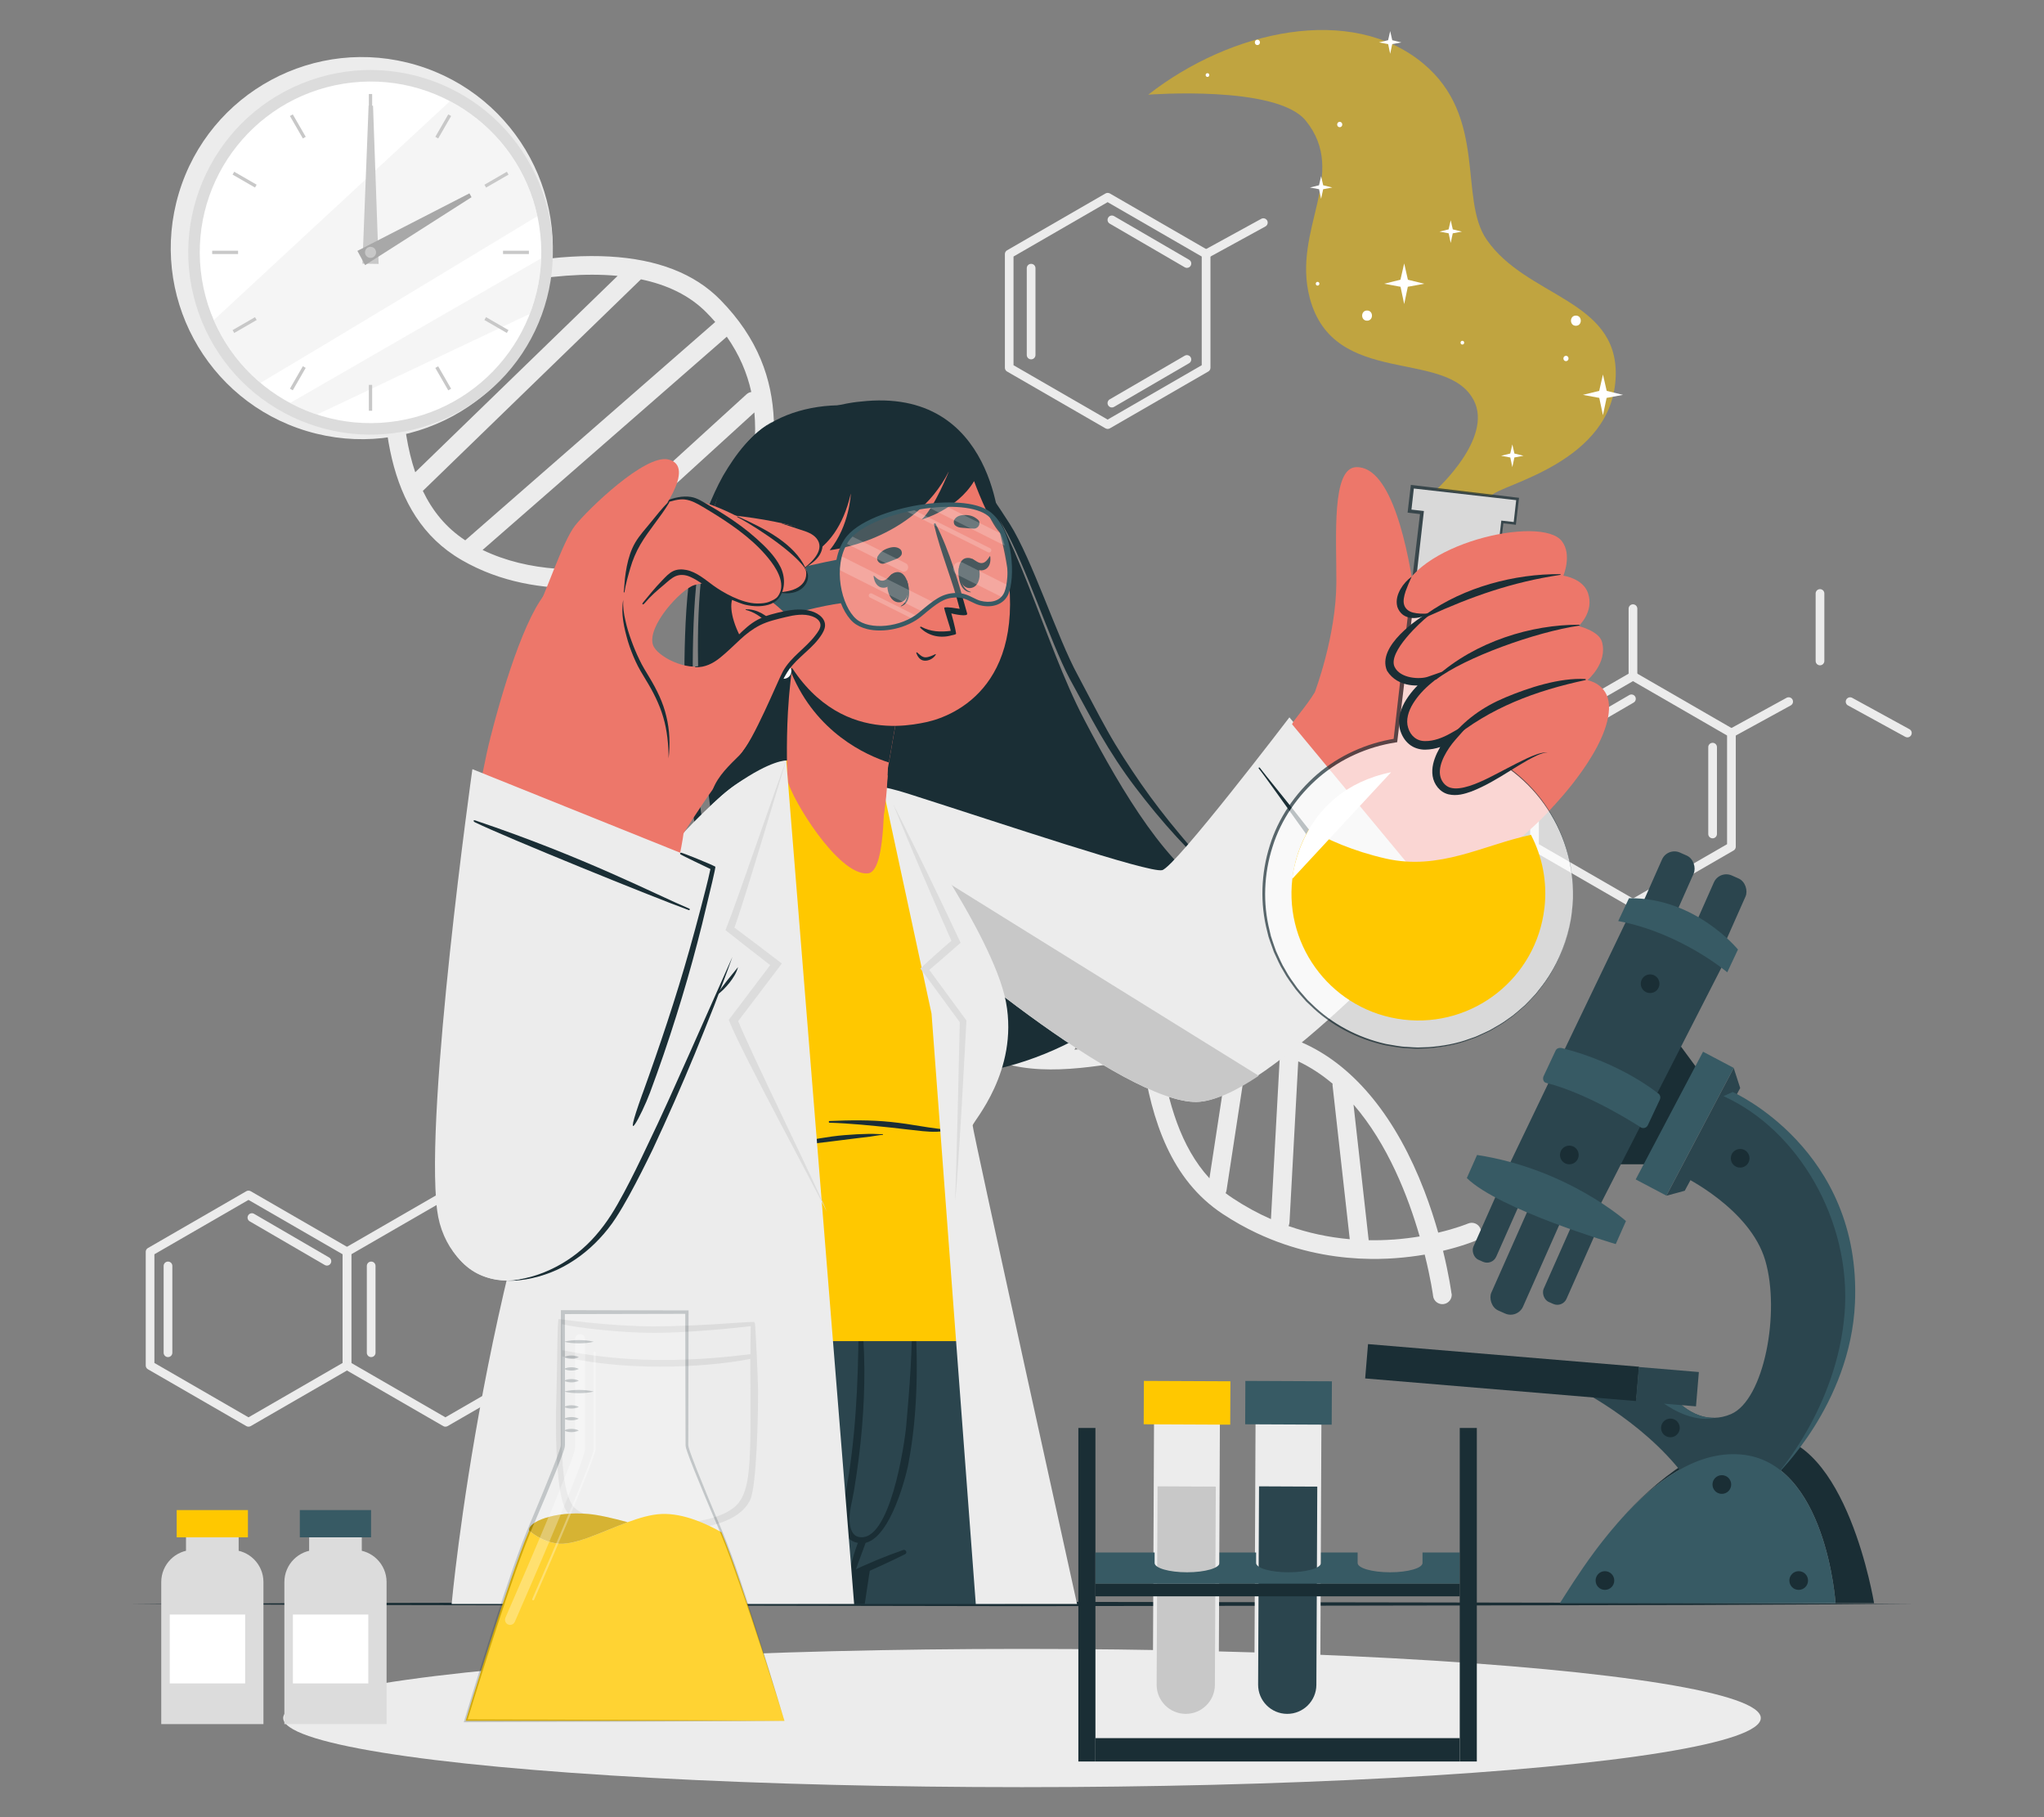 <?xml version="1.0" encoding="UTF-8"?>
<svg id="Layer_2" data-name="Layer 2" xmlns="http://www.w3.org/2000/svg" viewBox="0 0 540 480">
  <rect x="0" y="0" width="540" height="480" fill="#808080" stroke="none"/>
  <defs>
    <style>
      .cls-1 {
        opacity: .7;
      }

      .cls-2 {
        fill: #dcdcdc;
      }

      .cls-2, .cls-3, .cls-4, .cls-5, .cls-6, .cls-7, .cls-8, .cls-9, .cls-10, .cls-11, .cls-12, .cls-13, .cls-14, .cls-15, .cls-16, .cls-17 {
        stroke-width: 0px;
      }

      .cls-3 {
        fill: #c8c8c8;
      }

      .cls-4 {
        fill: #375a64;
      }

      .cls-5, .cls-9 {
        fill: #ececec;
      }

      .cls-6 {
        fill: #ed776a;
      }

      .cls-18, .cls-16 {
        opacity: .2;
      }

      .cls-8 {
        fill: #2b454e;
      }

      .cls-9, .cls-11 {
        opacity: .5;
      }

      .cls-10 {
        fill: none;
      }

      .cls-11, .cls-13 {
        fill: #ffc800;
      }

      .cls-12 {
        fill: #1a2e35;
      }

      .cls-14, .cls-16, .cls-17 {
        fill: #fff;
      }

      .cls-15 {
        fill: #a8a8a8;
      }

      .cls-17 {
        opacity: .3;
      }
    </style>
  </defs>
  <g id="Layer_2-2" data-name="Layer 2">
    <g>
      <g>
        <g>
          <g>
            <path class="cls-5" d="M65.65,376.85c-.2,0-.4-.05-.57-.15l-26.01-15.02c-.35-.2-.57-.58-.57-.99v-30.03c0-.41.22-.79.57-.99l26.01-15.02c.35-.2.79-.2,1.15,0l26.01,15.02c.35.2.57.58.57.99v30.03c0,.41-.22.79-.57.99l-26.01,15.02c-.18.1-.37.15-.57.15ZM40.79,360.02l24.86,14.36,24.86-14.36v-28.71l-24.86-14.36-24.86,14.36v28.71Z"/>
            <path class="cls-5" d="M117.67,376.85c-.2,0-.4-.05-.57-.15l-26.01-15.02c-.35-.2-.57-.58-.57-.99v-30.03c0-.41.22-.79.57-.99l26.01-15.02c.35-.2.79-.2,1.15,0l26.01,15.02c.35.2.57.58.57.99v30.03c0,.41-.22.79-.57.99l-26.01,15.02c-.18.1-.38.15-.57.15ZM92.81,360.02l24.86,14.36,24.86-14.36v-28.71l-24.86-14.36-24.86,14.36v28.71Z"/>
            <path class="cls-5" d="M117.67,316.78c-.63,0-1.15-.51-1.15-1.15v-17.82c0-.63.51-1.15,1.15-1.15s1.15.51,1.15,1.15v17.82c0,.63-.51,1.15-1.15,1.15Z"/>
            <path class="cls-5" d="M143.68,331.79c-.41,0-.8-.21-1.01-.6-.3-.56-.1-1.25.45-1.56l15.13-8.29c.56-.3,1.25-.1,1.56.45.3.56.1,1.25-.45,1.56l-15.13,8.29c-.17.1-.36.14-.55.14Z"/>
            <path class="cls-5" d="M44.38,358.47c-.63,0-1.15-.51-1.15-1.15v-22.93c0-.63.51-1.15,1.15-1.15s1.15.51,1.15,1.15v22.93c0,.63-.51,1.15-1.15,1.15Z"/>
            <path class="cls-5" d="M98.06,358.47c-.63,0-1.15-.51-1.15-1.15v-22.93c0-.63.51-1.15,1.15-1.15s1.15.51,1.15,1.15v22.93c0,.63-.51,1.15-1.15,1.15Z"/>
            <path class="cls-5" d="M86.37,334.3c-.2,0-.39-.05-.58-.16l-19.82-11.53c-.55-.32-.73-1.02-.41-1.57.32-.55,1.02-.73,1.57-.41l19.82,11.53c.55.32.73,1.02.41,1.57-.21.37-.6.57-.99.57Z"/>
            <path class="cls-5" d="M138.04,334.3c-.2,0-.39-.05-.58-.16l-19.82-11.53c-.55-.32-.73-1.02-.41-1.57.32-.55,1.02-.73,1.57-.41l19.82,11.53c.55.32.73,1.02.41,1.57-.21.37-.6.57-.99.57Z"/>
          </g>
          <g>
            <path class="cls-5" d="M431.41,239.82c-.2,0-.4-.05-.57-.15l-26.01-15.02c-.35-.2-.57-.58-.57-.99v-30.04c0-.41.22-.79.57-.99l26.01-15.02c.35-.2.79-.2,1.15,0l26.01,15.02c.35.2.57.58.57.99v30.04c0,.41-.22.79-.57.99l-26.01,15.02c-.18.1-.38.15-.57.15ZM406.55,222.99l24.86,14.35,24.86-14.35v-28.71l-24.86-14.36-24.86,14.36v28.71Z"/>
            <path class="cls-5" d="M431.41,179.75c-.63,0-1.15-.51-1.15-1.15v-17.82c0-.63.51-1.15,1.15-1.15s1.15.51,1.15,1.15v17.82c0,.63-.51,1.15-1.15,1.15Z"/>
            <path class="cls-5" d="M480.82,175.74c-.63,0-1.15-.51-1.15-1.15v-17.82c0-.63.51-1.15,1.15-1.15s1.15.51,1.15,1.15v17.82c0,.63-.51,1.15-1.15,1.15Z"/>
            <path class="cls-5" d="M457.42,194.77c-.41,0-.8-.21-1.01-.6-.3-.56-.1-1.25.45-1.56l15.13-8.29c.56-.3,1.25-.1,1.56.45.3.56.1,1.25-.45,1.56l-15.13,8.29c-.17.1-.36.14-.55.14Z"/>
            <path class="cls-5" d="M503.9,194.77c-.19,0-.37-.05-.55-.14l-15.13-8.29c-.56-.3-.76-1-.45-1.56.3-.55,1-.76,1.56-.45l15.13,8.29c.56.3.76,1,.45,1.56-.21.38-.6.6-1.01.6Z"/>
            <path class="cls-5" d="M452.45,221.44c-.63,0-1.15-.51-1.15-1.15v-22.93c0-.63.51-1.15,1.15-1.15s1.15.51,1.15,1.15v22.93c0,.63-.51,1.15-1.15,1.15Z"/>
            <path class="cls-5" d="M411.19,197.27c-.4,0-.78-.2-.99-.57-.32-.55-.13-1.25.41-1.57l19.82-11.53c.55-.32,1.25-.13,1.57.41.32.55.13,1.25-.41,1.57l-19.82,11.53c-.18.11-.38.16-.58.16Z"/>
          </g>
          <g>
            <path class="cls-5" d="M292.63,113.3c-.2,0-.4-.05-.57-.15l-26.01-15.02c-.35-.2-.57-.58-.57-.99v-30.03c0-.41.22-.79.57-.99l26.01-15.02c.35-.2.79-.2,1.15,0l26.01,15.02c.35.2.57.58.57.99v30.03c0,.41-.22.79-.57.99l-26.01,15.02c-.18.1-.37.15-.57.15ZM267.76,96.47l24.86,14.36,24.86-14.36v-28.71l-24.86-14.36-24.86,14.36v28.71Z"/>
            <path class="cls-5" d="M318.64,68.25c-.41,0-.8-.21-1.01-.6-.3-.56-.1-1.25.45-1.56l15.13-8.29c.56-.31,1.25-.1,1.56.45.3.56.1,1.25-.45,1.56l-15.13,8.29c-.17.1-.36.14-.55.14Z"/>
            <path class="cls-5" d="M272.41,94.92c-.63,0-1.15-.51-1.15-1.15v-22.93c0-.63.51-1.15,1.15-1.15s1.15.51,1.15,1.15v22.93c0,.63-.51,1.15-1.15,1.15Z"/>
            <path class="cls-5" d="M313.57,70.76c-.2,0-.39-.05-.58-.16l-19.82-11.53c-.55-.32-.73-1.02-.41-1.57.32-.55,1.02-.73,1.57-.41l19.82,11.53c.55.32.73,1.02.41,1.57-.21.37-.6.57-.99.57Z"/>
            <path class="cls-5" d="M293.75,107.63c-.4,0-.78-.2-.99-.57-.32-.55-.13-1.25.41-1.57l19.82-11.53c.55-.32,1.25-.13,1.57.41.32.55.13,1.25-.41,1.57l-19.82,11.53c-.18.11-.38.16-.58.16Z"/>
          </g>
        </g>
        <path class="cls-5" d="M383.47,341.69c-.04-.3-.63-4.75-2.24-11.3,5.2-1.24,8.35-2.57,8.56-2.65,1.25-.54,1.83-1.99,1.3-3.24-.53-1.26-1.99-1.84-3.24-1.31-.05.02-3,1.26-7.89,2.41-.97-3.4-2.17-7.14-3.66-11.02-7.34-19.15-18.14-32.54-31.24-38.71-11.92-5.62-25.58-4.17-39.07-1.95-.6-4.84-1.02-9.71-1.43-14.44-1.06-12.2-2.02-23.21-5.57-30.92-1.4-3.07-3.22-5.62-5.6-7.51-2.35-1.87-4.86-3.27-7.5-4.3,0,0,0,0,0,0,0,0,0,0-.01,0t0,0h0c-.16-.07-.31-.13-.48-.19-.03-.01-.07-.02-.1-.03-9.01-3.37-19.43-2.62-29.73-1.55.08-.23.17-.45.26-.67,8.15-21.17,16.58-43.06-1.21-60.49-7.74-7.59-17.76-11.47-30.63-11.87-7.92-.24-16.17.77-24.78,2.21,5.75-21.93,11.19-44.52-8.95-65-13.53-13.77-39.15-15.2-76.14-4.27-2.41.71-4.8,1.46-7.15,2.23.12-1.8.24-3.59.37-5.37,1.69-23.99,3.15-44.7-9.11-52.67-1.15-.75-2.68-.42-3.42.72-.74,1.15-.42,2.68.73,3.42,9.82,6.38,8.39,26.68,6.87,48.18-.17,2.45-.35,4.93-.51,7.42-21.58,7.49-38.46,16.12-38.66,16.22-1.21.62-1.69,2.11-1.07,3.33.62,1.21,2.11,1.69,3.33,1.07.37-.2,15.89-8.08,36.09-15.25-1.38,25.7-.16,51.82,20.31,63.7.03.02.06.03.08.05.02.02.04.03.07.04,20.2,11.62,44.05,7.23,67.11,2.98,1.12-.21,2.24-.41,3.35-.61-4.83,19.08-8,38.53,7.23,56.3,13.71,15.99,31.74,15.69,48.38,14.07-6.39,17.45-10.69,34.97,1.57,49.86,3.23,3.92,6.87,6.66,10.8,8.52,11.94,5.63,26.63,3.09,40.95.63.12-.02.25-.05.38-.07,2.48,16.38,7.53,31.97,21.19,40.99,3.01,1.99,6.02,3.66,9.01,5.07,9.63,4.53,18.99,6.3,26.98,6.72.02,0,.04,0,.07,0,.16.01.31.02.47.02h0c3.31.16,6.38.08,9.12-.12,2.79-.21,5.39-.54,7.73-.94,1.61,6.42,2.21,10.8,2.22,10.94.11.87.66,1.57,1.4,1.91.42.2.89.28,1.37.22,1.35-.18,2.31-1.42,2.13-2.77ZM106.58,82.43c18.26-6.12,39.46-11.18,56.59-9.56l-53.47,51.87c-4.11-12.09-3.99-27.31-3.12-42.31ZM122.91,142.72c-5.04-3.29-8.66-7.76-11.2-13.05l57.62-55.89c6.88,1.43,12.85,4.23,17.36,8.82.8.81,1.55,1.63,2.27,2.45l-66.05,57.68ZM147.05,150.23c-6.82-.52-13.4-2-19.56-4.96l64.52-56.33c3.34,4.76,5.38,9.63,6.47,14.6-.45.08-.9.28-1.27.62l-49.52,45.13c-.3.27-.51.59-.64.94ZM188.21,146.08c-11.52,2.12-23.23,4.28-34.45,4.36l45.54-41.5c1.02,11.3-2.07,23.09-5.26,35.25-.08.29-.15.58-.23.87-1.85.33-3.72.67-5.6,1.02ZM193.83,182.44c-1.46-10.57,1.01-21.63,3.97-33.06,14.34-2.48,27.91-4.02,39.36-.39l-43.33,33.45ZM201.71,201.28c-3.35-4.39-5.5-8.89-6.78-13.49.1-.05.19-.11.28-.18l47.01-36.29c.08-.06.16-.13.23-.2,3.1,1.55,5.99,3.58,8.67,6.2,1.15,1.12,2.17,2.27,3.07,3.45l-52.47,40.51ZM216.16,210.46c-.7.5-1.06,1.28-1.03,2.08-3.6-1.73-7.03-4.16-10.21-7.48l51.97-40.11c2.37,4.5,3.3,9.28,3.24,14.28l-43.96,31.24ZM219.36,214.25l40.19-28.56c-1.33,8.52-4.81,17.56-8.37,26.82-.39,1.01-.78,2.02-1.16,3.04-10.48,1.09-21.07,1.9-30.65-1.3ZM246.95,251.99c-1.05-9.85,2.38-20.62,6.6-31.85,9.47-1.01,18.58-1.95,26.45-.08l-33.05,31.93ZM253.45,267.42c-2.56-3.11-4.28-6.36-5.34-9.75.12-.08.24-.17.34-.27l36.81-35.56c1.77.8,3.46,1.82,5.04,3.07,1.36,1.08,2.5,2.53,3.46,4.28l-37.15,41.51c-1.1-.97-2.16-2.06-3.17-3.28ZM297.83,244.97l-19.95,32.57c-6.3.01-12.14-1-17.23-3.94l35.2-39.33c.95,3.07,1.64,6.6,2.18,10.42-.08.09-.14.18-.2.27ZM300.55,274.84c-5.72.99-11.34,1.96-16.7,2.42l15.1-24.66c.24,2.39.45,4.84.67,7.31.43,4.86.86,9.86,1.47,14.84-.18.04-.36.06-.54.1ZM306.65,278.82c6.11-1.01,12.24-1.84,18.12-1.9l-5.25,34.32c-7.61-8.28-10.99-20.06-12.87-32.42ZM325.69,316.51c-.66-.43-1.29-.88-1.9-1.35.12-.24.21-.49.25-.77l5.71-37.32c2.88.22,5.69.68,8.39,1.46l-2.37,43.49c-3.47-1.52-6.83-3.36-10.08-5.51ZM340.41,323.86c.15-.3.24-.63.26-.99l2.31-42.52c3.31,1.57,6.32,3.57,9.08,5.91-.03.19-.03.39,0,.59l4.53,40.48c-5.6-.49-10.99-1.65-16.18-3.48ZM368.07,327.42c-2.19.16-4.35.21-6.48.18l-4.01-35.84c9.04,10.42,14.43,24.26,17.48,34.84-2.13.35-4.47.65-6.98.83Z"/>
        <path class="cls-5" d="M314.38,280.36c-.35-.02-.69-.02-1.04,0,.34-.04.69-.04,1.04,0Z"/>
        <g>
          <circle class="cls-5" cx="95.58" cy="65.54" r="50.46" transform="translate(5.35 138.27) rotate(-73.31)"/>
          <circle class="cls-2" cx="97.89" cy="66.66" r="48.15" transform="translate(-17.95 42.02) rotate(-22.25)"/>
          <circle class="cls-14" cx="97.89" cy="66.66" r="45.11" transform="translate(-9.33 16.35) rotate(-9.12)"/>
          <path class="cls-9" d="M141.97,57.09c-20.54,12.45-54.3,32.86-73.17,44.05-5.29-4.47-9.54-10.13-12.33-16.57l62.4-57.84c11.62,6.12,20.24,17.17,23.09,30.36Z"/>
          <path class="cls-9" d="M142.96,68.24c-.17,5.15-1.21,10.09-2.98,14.66l-56.26,26.61c-2.47-.82-4.84-1.84-7.1-3.05,16.99-9.82,48.05-27.69,66.34-38.21Z"/>
          <g>
            <rect class="cls-3" x="97.45" y="24.83" width=".87" height="6.84"/>
            <rect class="cls-3" x="78.25" y="29.98" width=".87" height="6.84" transform="translate(-6.16 43.81) rotate(-30)"/>
            <rect class="cls-3" x="64.19" y="44.04" width=".87" height="6.84" transform="translate(-8.79 79.69) rotate(-60)"/>
            <rect class="cls-3" x="56.06" y="66.23" width="6.84" height=".87"/>
            <rect class="cls-3" x="61.21" y="85.43" width="6.84" height=".87" transform="translate(-34.28 43.82) rotate(-30)"/>
            <rect class="cls-3" x="75.27" y="99.49" width="6.84" height=".87" transform="translate(-47.19 118.19) rotate(-60.04)"/>
            <rect class="cls-3" x="97.45" y="101.66" width=".87" height="6.84"/>
            <rect class="cls-3" x="116.66" y="96.51" width=".87" height="6.84" transform="translate(-34.28 71.94) rotate(-30)"/>
            <rect class="cls-3" x="130.72" y="82.45" width=".87" height="6.84" transform="translate(-8.79 156.51) rotate(-60)"/>
            <rect class="cls-3" x="132.89" y="66.23" width="6.84" height=".87"/>
            <rect class="cls-3" x="127.74" y="47.02" width="6.84" height=".87" transform="translate(-6.15 71.94) rotate(-30)"/>
            <rect class="cls-3" x="113.68" y="32.96" width="6.84" height=".87" transform="translate(29.67 118.15) rotate(-60.03)"/>
          </g>
          <g>
            <polygon class="cls-3" points="98.55 27.93 100.03 69.71 95.75 69.65 97.38 27.91 98.55 27.93"/>
            <polygon class="cls-15" points="124.57 52.09 96.46 70.03 94.42 66.27 124.02 51.07 124.57 52.09"/>
            <path class="cls-3" d="M99.35,66.66c0,.81-.65,1.46-1.46,1.46s-1.46-.65-1.46-1.46.65-1.46,1.46-1.46,1.46.65,1.46,1.46Z"/>
          </g>
        </g>
        <polygon class="cls-12" points="34.27 423.68 93.2 423.41 152.13 423.3 270 423.11 387.87 423.3 446.8 423.4 505.73 423.68 446.8 423.96 387.87 424.07 270 424.26 152.13 424.06 93.2 423.96 34.27 423.68"/>
        <ellipse class="cls-5" cx="270" cy="453.81" rx="195.18" ry="18.26"/>
        <path class="cls-11" d="M379.55,129.25s14.94-13.55,9.81-23.49c-7.16-13.86-37.06-3.17-43.35-27.09-4.75-18.07,10.38-32.7-1.05-46.8-7.68-9.47-41.61-6.86-41.61-6.86,21.86-17.08,53.62-24.02,72.62-8.26,17.09,14.17,9.36,35.75,16.76,46.51,10.49,15.25,34.55,15.76,34.13,35.83-.49,23.27-30.76,28.9-32.86,31.85l-14.44-1.68Z"/>
        <g>
          <polygon class="cls-14" points="428.78 104.3 424.45 105.1 423.48 109.67 422.51 105.1 418.18 104.3 422.49 103.25 423.48 98.93 424.47 103.25 428.78 104.3"/>
          <polygon class="cls-14" points="376.27 74.95 371.93 75.75 370.97 80.32 370 75.75 365.67 74.95 369.98 73.89 370.97 69.58 371.95 73.89 376.27 74.95"/>
          <polygon class="cls-14" points="386.22 61.18 383.8 61.63 383.26 64.18 382.72 61.63 380.3 61.18 382.71 60.59 383.26 58.18 383.81 60.59 386.22 61.18"/>
          <polygon class="cls-14" points="351.98 49.53 349.56 49.98 349.02 52.53 348.48 49.98 346.06 49.53 348.47 48.94 349.02 46.53 349.57 48.94 351.98 49.53"/>
          <polygon class="cls-14" points="402.5 120.39 400.08 120.84 399.54 123.39 399 120.84 396.58 120.39 398.99 119.8 399.54 117.39 400.09 119.8 402.5 120.39"/>
          <polygon class="cls-14" points="370.23 11.21 367.81 11.65 367.27 14.21 366.73 11.65 364.31 11.2 366.72 10.62 367.27 8.21 367.82 10.62 370.23 11.21"/>
          <path class="cls-14" d="M413.71,93.99c-.9,0-.9,1.4,0,1.4s.9-1.4,0-1.4Z"/>
          <path class="cls-14" d="M332.19,10.5c-.9,0-.9,1.4,0,1.4s.9-1.4,0-1.4Z"/>
          <path class="cls-14" d="M353.94,32.19c-.9,0-.9,1.4,0,1.4s.9-1.4,0-1.4Z"/>
          <path class="cls-14" d="M319,19.33c-.64,0-.64.99,0,.99s.64-.99,0-.99Z"/>
          <path class="cls-14" d="M386.34,90.02c-.64,0-.64.99,0,.99s.64-.99,0-.99Z"/>
          <path class="cls-14" d="M348.09,74.45c-.64,0-.64.99,0,.99s.64-.99,0-.99Z"/>
          <path class="cls-14" d="M416.33,83.36c-1.73,0-1.73,2.69,0,2.69s1.73-2.69,0-2.69Z"/>
          <path class="cls-14" d="M361.16,82.02c-1.73,0-1.73,2.69,0,2.69s1.73-2.69,0-2.69Z"/>
        </g>
        <g>
          <g>
            <path class="cls-12" d="M202.76,270.59c6.32,3.93,12.48,6.89,18.5,9.03-10.43-14.15-10.33-47.29-8.93-42.64,6.69,22.26,23.77,46.16,29.92,47.07.04,0,.06.01.1.01,16.46,1.06,31.18-3.59,43.36-10.34,0-.02-.02-.05-.05-.07-13.36-15.93-14.25-49.57-13.31-47.57,10.21,21.47,29.95,33.32,33.27,33.13h.02c11.88-11.03,17.97-21.75,16.16-22.71-13.1-7.03-24.81-26.28-35.5-46.7v-.02c-10.57-20.13-17.62-50.58-32.04-68.3-13.2-16.22-38.27-18.17-52.03-8.85-36.1,24.44-7.62,152.89.52,157.96Z"/>
            <path class="cls-12" d="M204.71,111.14c-3.2,1.47-5.73,3.88-7.96,6.37-2.21,2.53-4.04,5.3-5.71,8.13-3.18,5.74-5.4,11.83-7.16,17.98-3.55,12.34-3.18,36.17-2.94,48.78.38,12.63,2.24,25.16,5.03,37.47.67,3.08,1.55,6.12,2.31,9.19l2.63,9.11,3.02,9,3.32,8.91-2.7-9.07-2.49-9.11-2.29-9.15c-.65-3.07-1.42-6.12-1.98-9.21-2.45-12.3-4.23-24.72-4.49-37.22-.46-12.48-.76-36.11,2.29-48.37,1.52-6.12,3.56-12.16,6.45-17.9,1.49-2.85,3.15-5.64,5.19-8.22,1.04-1.28,2.13-2.53,3.37-3.66,1.22-1.15,2.55-2.23,4.11-3.02Z"/>
            <path class="cls-12" d="M323.17,233.01c-4.08-4.01-7.86-8.25-11.45-12.61-3.63-4.32-7.07-8.77-10.26-13.35-3.16-4.59-6.22-9.24-8.91-14.06-2.69-4.81-5.21-9.77-7.82-14.65-5.35-9.73-12.01-30.56-18-40.01-3.03-4.71-6.15-9.38-9.63-13.85-1.77-2.22-3.62-4.39-5.66-6.42-2.04-2.01-4.26-4-7.09-5.1,2.7,1.31,4.7,3.39,6.6,5.47,1.88,2.11,3.56,4.35,5.17,6.64,3.25,4.55,6.18,9.28,9,14.06,5.64,9.57,12.29,30.36,17.47,40.15,2.69,4.86,5.24,9.75,8.04,14.61,2.82,4.84,5.88,9.56,9.31,14.06,6.84,9,14.43,17.57,23.25,25.06Z"/>
          </g>
          <g>
            <path class="cls-6" d="M229.2,230.71c22.27,21.23,63.6,53.02,80.75,57.95,19.06,5.49,56.98-40.68,81.91-68.92,4.96-5.61-36.24-46.81-41.22-40.54-13.02,16.37-39.12,53.26-43.83,53.51-3.85.2-40.66-13.06-61.35-20.79-32.93-12.29-31.94,3.84-16.26,18.78Z"/>
            <g>
              <path class="cls-5" d="M340.65,189.49l41.1,49s-46.81,52.35-65.67,52.58c-18.87.23-70.34-41.67-86.82-59.12-16.48-17.44-14.43-30.29,10.57-22.33,25,7.97,63.72,21.04,67.19,20.23,3.47-.81,33.63-40.37,33.63-40.37Z"/>
              <path class="cls-12" d="M367.48,249.52c-13.88-21.93-31.8-42.87-34.66-46.74-.14-.18-.42.06-.27.23,3.01,3.65,20.89,29.8,34.64,46.76.16.2.43-.05.3-.26Z"/>
              <path class="cls-3" d="M332.55,284.17c-6.2,4.13-11.98,6.85-16.47,6.9-18.87.23-70.35-41.67-86.82-59.11-7.05-7.47-10.71-14.08-10.63-18.61,27.25,17.06,90.91,56.55,113.92,70.81Z"/>
            </g>
            <g>
              <path class="cls-6" d="M378.02,235.55l-36.68-44.25c.53-1.27,3.45-4.28,6.01-8.43-.01-.02,5.67-14.78,5.7-29.18.04-12.1-1.29-30.07,5.22-30.29,9.49-.35,13.89,22.17,15.64,35.25,5.73-4.32,11.07-7.49,14.86-8.2,12.58-2.36,30.25,52.47,21.76,62.34-8.18,9.52-25.44,21.92-32.51,22.77Z"/>
              <g>
                <g class="cls-1">
                  <path class="cls-14" d="M415.3,240.75c-2.61,22.41-22.9,38.45-45.31,35.84-22.42-2.61-38.47-22.9-35.86-45.31,2.18-18.74,16.73-33.04,34.53-35.69l7.01-60.22-3.28-.38.74-6.45,27.81,3.24-.74,6.45-3.29-.38-7.02,60.22c16.73,6.67,27.59,23.91,25.41,42.66Z"/>
                  <path class="cls-12" d="M415.3,240.75c-.95,7.5-3.81,14.81-8.59,20.72l-.87,1.12c-.31.36-.65.69-.97,1.04-.66.68-1.28,1.4-1.97,2.05-1.43,1.24-2.81,2.55-4.4,3.6-1.5,1.18-3.18,2.06-4.81,3.03-.85.43-1.72.8-2.58,1.21-.43.19-.86.41-1.3.58l-1.34.47c-3.55,1.37-7.33,2.03-11.11,2.34l-2.85.11c-.95.01-1.9-.1-2.85-.14-1.91-.03-3.77-.49-5.65-.76-7.42-1.64-14.44-5.26-19.88-10.6l-1.04-.98-.95-1.07c-.62-.72-1.28-1.42-1.86-2.17-1.11-1.55-2.28-3.06-3.18-4.74-1.03-1.61-1.74-3.38-2.56-5.11-.34-.89-.64-1.8-.96-2.69-.15-.45-.33-.9-.46-1.35l-.34-1.39c-1.92-7.39-1.63-15.31.66-22.59,2.24-7.32,6.74-13.87,12.51-18.87,5.81-4.99,13.05-8.26,20.62-9.46l-.43.45c1.15-10.04,2.25-20.08,3.47-30.11l3.59-30.1.4.51-3.28-.39-.45-.05.05-.45.76-6.45.05-.43.43.05,27.8,3.32.35.04-.04.35-.76,6.45-.04.33-.33-.04-3.29-.39.36-.28-7.19,60.2-.09-.16c8.3,3.31,15.41,9.45,19.93,17.13,4.57,7.66,6.49,16.83,5.42,25.67ZM415.3,240.75c1.02-8.84-.95-17.98-5.55-25.59-4.55-7.63-11.66-13.69-19.91-16.93l-.11-.04v-.12s6.86-60.24,6.86-60.24l.04-.32.32.04,3.29.37-.37.29.73-6.45.31.39-27.82-3.16.48-.38-.73,6.45-.4-.5,3.28.37.46.05-.05.46-3.42,30.12c-1.11,10.04-2.35,20.07-3.54,30.1l-.05.39-.39.06c-7.38,1.14-14.47,4.28-20.18,9.13-5.67,4.86-10.12,11.25-12.35,18.42-2.29,7.13-2.62,14.92-.77,22.2l.32,1.37c.13.45.3.89.44,1.34.31.89.59,1.78.93,2.66.8,1.7,1.48,3.46,2.5,5.05.87,1.67,2.02,3.16,3.11,4.7.57.74,1.22,1.43,1.83,2.15l.93,1.06,1.02.97c5.35,5.31,12.27,8.92,19.61,10.59,1.86.28,3.7.74,5.59.78.94.05,1.88.16,2.82.16l2.83-.09c3.75-.28,7.51-.92,11.04-2.26l1.34-.46c.44-.17.86-.38,1.29-.57.86-.4,1.73-.77,2.57-1.19,1.63-.96,3.31-1.82,4.81-2.98,1.59-1.03,2.96-2.33,4.4-3.56.68-.65,1.31-1.36,1.97-2.04.32-.34.66-.68.97-1.03l.87-1.12c4.8-5.86,7.7-13.14,8.69-20.64Z"/>
                </g>
                <path class="cls-13" d="M408.01,239.9c-2.14,18.39-18.78,31.57-37.17,29.43-18.39-2.14-31.57-18.79-29.42-37.19.56-4.8,2.11-9.24,4.42-13.14,4.87,2.78,11.69,5.84,20.29,7.79,14.21,3.22,25.61-3.54,38.33-6.28,2.99,5.76,4.37,12.44,3.56,19.38Z"/>
                <path class="cls-14" d="M341.41,232.14s1.74-23.14,26.11-28.16"/>
              </g>
              <g>
                <path class="cls-6" d="M370.11,157.95c-1.11,6.56,7.26,4.11,7.26,4.11,0,0-11.19,6.43-9.71,13.63,1.44,6.94,11.44,3.62,12.16,3.39-.59.35-10.71,6.52-8.49,13.61,2.32,7.36,11.79,2.31,12.4,1.98-.45.5-6.34,7.22-3.42,12.22,5.02,8.59,20.54-8.18,28.59-8.16,0,0,1.51,13.65,1.64,14.04,0,0,15.1-15.65,14.53-26.52-.3-5.73-5.7-6.58-5.7-6.58,0,0,5.43-4.51,3.85-10.14-.82-2.89-6.17-4.15-6.17-4.15,0,0,4.19-3.79,2.48-8.72-1.36-3.93-6.51-4.59-6.51-4.59,0,0,2.34-5.51-.36-9.08-5.41-7.21-40.16.9-42.54,14.95Z"/>
                <g>
                  <path class="cls-12" d="M412.21,151.85c.12-.02.12-.19,0-.19-12.08-.12-25.39,3.45-35.3,10.48-.33.23-.09.86.31.67,11.6-5.29,22.32-9.06,34.99-10.96Z"/>
                  <path class="cls-12" d="M417.2,165.27c.14-.02.11-.25-.04-.25-12.45-.06-27.33,4.38-37.8,13.82-.36.32-.36.97.09.63,7.44-5.76,26.34-12.56,37.76-14.21Z"/>
                  <path class="cls-12" d="M383.23,195.58c10.39-8.67,22.52-13.14,35.63-15.94.17-.04.1-.27-.05-.28-6.79-.38-14.96,2.28-21.15,4.88-5.92,2.49-10.77,5.93-14.74,10.98-.15.2.08.55.3.36Z"/>
                </g>
                <path class="cls-12" d="M377.16,161.98c-.39.28.44.54.06.83-1.6,1.22-10.62,9.37-8.8,13.31,1.47,3.15,6.72,3.36,8.77,2.65l5.15-1.79-4.22,3.47c-1.84,1.51-3.57,3.37-4.81,5.39-1.24,2.01-1.95,4.35-1.3,6.39.63,2.15,2.33,3.57,4.53,3.52,2.18.04,4.6-.87,6.61-2.01l5.63-3.18-4.26,4.82c-1.15,1.31-2.22,2.85-3.01,4.43-.78,1.58-1.3,3.31-1.07,4.87.22,1.54,1.28,2.97,2.71,3.38,1.49.45,3.35.07,5.06-.46,3.49-1.13,6.79-3.03,10.14-4.75,1.68-.87,3.36-1.76,5.09-2.56,1.72-.76,3.53-1.58,5.45-1.57-1.9.18-3.56,1.17-5.21,2.03-1.64.92-3.24,1.92-4.85,2.92-3.21,2-6.47,3.98-10.11,5.4-1.83.64-3.83,1.26-6.05.75-2.29-.55-3.86-2.66-4.19-4.83-.34-2.22.33-4.28,1.16-6.08.88-1.82,1.96-3.43,3.28-4.98l1.37,1.64c-2.37,1.36-4.86,2.41-7.79,2.45-1.44.01-3.03-.44-4.23-1.45-1.21-1-1.95-2.33-2.37-3.73-.84-2.93.22-5.87,1.65-8.1,1.47-2.29,3.28-4.17,5.39-5.85l.93,1.68c-2.64.81-8.53,1.22-11.43-3.38-2.87-6.56,8.53-14.02,10.71-15.23Z"/>
                <path class="cls-12" d="M377.37,162.06c-1.45.1-2.87.05-4.07-.25-1.21-.3-2.07-1.08-2.35-2.07-.31-.99-.02-2.29.39-3.55.46-1.26,1-2.56,1.61-3.88-1.18.87-2.19,1.97-2.94,3.28-.73,1.29-1.32,2.89-.86,4.68.29.87.81,1.62,1.53,2.16.74.51,1.58.77,2.38.81,1.6.11,3.07-.4,4.3-1.18Z"/>
              </g>
            </g>
          </g>
          <g>
            <g>
              <g>
                <path class="cls-8" d="M173.58,332.71s1.63,18.41,4.05,45.05h0c.07.78.15,1.56.22,2.34,1.18,13.08,2.54,27.98,3.96,43.59h83.67c-6-46.89-11.18-87.29-11.62-90.73-.02-.16-.04-.24-.04-.24h-80.25Z"/>
                <path class="cls-12" d="M185.31,343.26c.52,6.44,1.07,12.89,1.62,19.32h0c.16,1.88.34,3.73.5,5.6v.05c1.62,18.5,3.33,36.99,5.23,55.46h1.21c-2.05-19.01-3.95-38.03-5.88-57.06v-.05c-.21-2.06-.41-4.12-.62-6.19v-.04c-.57-5.71-1.16-11.39-1.74-17.09-.04-.2-.34-.2-.32,0Z"/>
              </g>
              <path class="cls-12" d="M154.05,332.71s3.82,21.59,9.17,51.84h0c.1.5.18.98.27,1.49h0c2.05,11.58,4.32,24.36,6.67,37.65h58.29l1.33-8.77h0s.26-1.73.26-1.73l.07-.45.96-6.44h0s.38-2.43.38-2.43l10.8-71.16h-88.2Z"/>
            </g>
            <g>
              <path class="cls-8" d="M131.63,423.69h79.17c.02-.34.05-.61.06-.83.02-.35.05-.54.05-.54.44-.24.88-.49,1.33-.72,4.66-2.54,8.74-4.51,12.11-6.01.57-.26,1.12-.5,1.66-.74,1.52-.66,2.89-1.22,4.02-1.66,2.91-1.16,4.54-1.67,4.54-1.67.1-.24.18-.48.27-.72,11.47-29.2,18.39-73.7,19.03-77.85.02-.22.04-.32.04-.32h-113.09s-4.3,41.87-9.18,91.05Z"/>
              <g>
                <path class="cls-12" d="M142.71,423.69h1.05c2.07-26.21,4-52.44,6.01-78.66.04-.43-.63-.43-.66.01-2.08,26.21-4.21,52.44-6.4,78.65Z"/>
                <g>
                  <path class="cls-12" d="M238.6,409.43c-9.59,3.3-18.85,7.99-27.7,12.9-.35.19-.12.73.26.57,9.33-4.01,18.84-7.84,27.94-12.36.71-.35.23-1.37-.5-1.11Z"/>
                  <path class="cls-12" d="M241.57,345.41c-.03-.32-.59-.39-.59-.05.08,11.08-.63,20.82-1.56,31.17-.43,4.81-4.3,31.36-12.63,29.43-1.4-.32-2.11-1.7-2.33-3.8-.26-2.53.69-5.63,1.11-8.15.93-5.56,1.67-11.14,2.14-16.75.89-10.48.94-20.97-.34-31.42-.04-.34-.54-.32-.54.03.01,14.51-.37,29-2.54,43.37-1.04,6.91-4.52,17.31,2.7,18.37,7.36,1.08,12.12-16.34,13.02-21.1,2.51-13.3,2.61-27.65,1.56-41.11Z"/>
                  <path class="cls-12" d="M227,406.68c-.75,1.78-1.36,3.64-1.87,5.5-.4,1.45-.94,3.01-.78,4.53.03.29.42.32.58.12.98-1.24,1.39-2.93,1.94-4.4.63-1.7,1.3-3.39,1.89-5.11.39-1.14-1.29-1.74-1.75-.64Z"/>
                </g>
                <path class="cls-12" d="M189.3,354.1c-.09-1.14,0-2.35-.36-3.45-.06-.17-.28-.15-.34,0-.32.95-.29,1.99-.39,2.98-.12,1.14-.27,2.28-.39,3.43-.25,2.33-.65,4.66-1.22,6.94-1.09,4.33-3.22,8.26-6.36,11.43-3.07,3.1-6.76,5.39-10.76,7.09-4.47,1.9-9.18,2.6-13.81,3.96-.19.06-.14.34.05.34,4.98.15,10.33-1.17,14.95-2.94,4.14-1.59,8.09-4,11.22-7.16,3.25-3.28,5.44-7.28,6.54-11.76.56-2.28.8-4.61.9-6.96.05-1.31.06-2.6-.05-3.9Z"/>
              </g>
            </g>
          </g>
          <g>
            <path class="cls-13" d="M264.33,354.25l-9.57-53.2s10.08-15.41,8.61-33.62c-1.07-13.26-29.77-59.62-32.2-61.9-9.79-9.12-26.3-5.48-33.07-.36-37.54,28.37-51.8,89.24-64.5,149.09h130.73Z"/>
            <g>
              <path class="cls-12" d="M219.14,296.11c5.4-.24,10.84-.31,16.22.25,2.68.28,5.32.68,7.98,1.13,1.32.23,2.64.41,3.97.59,1.36.18,2.82.32,4.19.16.12-.01.15.17.03.19-1.32.23-2.59.46-3.94.51-1.28.05-2.57-.03-3.85-.15-2.72-.26-5.42-.64-8.14-.92-5.48-.57-10.96-1.14-16.46-1.31-.25,0-.25-.44,0-.45Z"/>
              <path class="cls-12" d="M206.66,302.8c4.31-1.1,8.73-2,13.13-2.6,2.22-.3,4.43-.47,6.66-.59,1.07-.05,2.13-.09,3.2-.11,1.17-.03,2.35.11,3.53.07.12,0,.15.18.03.19-1.1.07-2.2.33-3.3.47-1.1.14-2.21.27-3.31.4-2.21.27-4.42.57-6.63.83-4.43.51-8.84,1.06-13.25,1.72-.24.04-.27-.31-.05-.36Z"/>
            </g>
          </g>
          <path class="cls-5" d="M233.13,207.52l12.97,60.22,11.69,155.94h26.75s-27.68-125.41-27.58-126.42c.1-1.01,12.2-14.29,8.82-32.5-3.38-18.21-30.31-55.58-32.64-57.24Z"/>
          <path class="cls-2" d="M235.95,212.36c1.24,3.1,2.53,6.18,3.82,9.26,1.29,3.08,2.57,6.16,3.89,9.22,2.62,6.14,5.29,12.25,8,18.35l.26-1.16c-2.9,2.36-8.77,7.78-8.77,7.78l10.41,14.19s-.93,43.1-1.26,47.02c.76-3.86,3.02-47.46,3.02-47.46l-10.32-14.06-.26,1.36c2.84-2.42,5.67-4.86,8.47-7.33l.57-.5-.31-.66c-2.83-6.04-5.7-12.07-8.62-18.07-1.44-3.01-2.93-6-4.41-8.99-1.48-2.99-2.96-5.98-4.49-8.95Z"/>
          <g>
            <g>
              <path class="cls-6" d="M208.18,206.41c.68,2.38,11.46,16.29,22.42,15.25,3.57-.35,3.98-18.78,3.98-18.78l.26-1.46,3.55-20.45-24.5-14.1-3.53-1.85s-.6,5.66-1.28,12.71c-.03.33-.07.65-.1,1-.05.4-.1.77-.13,1.15-.12,1.05-.23,2.13-.32,3.2-.07.82-.15,1.61-.19,2.47-.07.86-.11,1.7-.18,2.56-.47,8.51-.24,17.29.03,18.3Z"/>
              <path class="cls-12" d="M209.06,177.72c6.57,15.82,19.75,21.77,25.77,23.69l3.55-20.45-24.5-14.1-3.53-1.85s-.6,5.66-1.28,12.71Z"/>
            </g>
            <g>
              <path class="cls-6" d="M265.15,144.87c7.68,35.61-12.78,44.23-20.46,45.88-6.97,1.5-30.9,5.7-42.22-28.92-11.32-34.62,2.81-49.45,18.57-53.72,15.77-4.27,36.43,1.15,44.11,36.76Z"/>
              <g>
                <path class="cls-12" d="M257.41,139.62c-.86.02-1.66-.1-2.51-.16-.96-.07-1.74-.03-2.53-.66-.42-.33-.51-1.12-.22-1.57.67-1.03,1.87-1.23,3.03-1.19,1.26.04,2.22.4,3.17,1.23.92.8.2,2.32-.94,2.35Z"/>
                <path class="cls-12" d="M233.49,148.87c.83-.22,1.56-.56,2.36-.86.9-.34,1.66-.52,2.24-1.34.31-.44.17-1.22-.23-1.57-.93-.8-2.14-.66-3.24-.29-1.2.4-2.02,1.01-2.7,2.07-.66,1.03.46,2.28,1.56,1.99Z"/>
                <g>
                  <g>
                    <path class="cls-12" d="M239.6,153.31c-.03-.09-.17.15-.15.25.49,2.43.64,5.3-1.44,6.48-.06.04-.04.16.04.13,2.64-.83,2.4-4.64,1.55-6.87Z"/>
                    <path class="cls-12" d="M236.98,151.12c-3.98.36-2.97,8.3.72,7.97,3.63-.33,2.62-8.27-.72-7.97Z"/>
                  </g>
                  <path class="cls-12" d="M235.48,151.74c-.64.54-1.21,1.42-2.04,1.61-.96.22-1.79-.52-2.53-1.24-.08-.07-.14,0-.12.11.17,1.52.96,3.01,2.62,3.03,1.52.02,2.41-1.47,2.6-3.05.03-.29-.27-.68-.52-.46Z"/>
                </g>
                <g>
                  <g>
                    <path class="cls-12" d="M253.3,150.14c.01-.1.2.1.21.21.09,2.48.62,5.3,2.91,5.97.07.02.07.15-.01.14-2.76-.2-3.42-3.95-3.11-6.32Z"/>
                    <path class="cls-12" d="M255.33,147.4c3.96-.58,4.82,7.38,1.15,7.92-3.61.53-4.47-7.43-1.15-7.92Z"/>
                  </g>
                  <path class="cls-12" d="M256.94,147.65c.74.37,1.51,1.1,2.36,1.09.98,0,1.62-.92,2.17-1.79.06-.09.13-.03.15.08.19,1.52-.23,3.15-1.84,3.56-1.47.37-2.69-.87-3.23-2.36-.1-.28.1-.72.4-.57Z"/>
                </g>
                <path class="cls-12" d="M242.3,172.35c.64.53,1.29,1.28,2.2,1.28.87,0,1.84-.47,2.61-.84.08-.04.16.04.12.12-.56,1-1.87,1.71-3.03,1.6-1.13-.1-1.77-1.03-2.12-2.03-.05-.14.14-.21.23-.13Z"/>
                <path class="cls-12" d="M251.33,162.03s1.02,3.6,1.26,5.33c.02.16-.39.3-.97.41-.03.01-.04.03-.07.01-2.99.9-6.21.28-8.42-1.96-.14-.15.05-.36.22-.28,2.52,1.36,5.1,1.44,7.81,1.1.06-.5-1.95-6.1-1.68-6.16.94-.21,2.89.17,4.05.34-1.9-7.56-5.01-14.75-6.79-22.3-.06-.27.32-.41.44-.17,3.78,7.31,6.17,15.95,8.33,23.71.28.96-3.46.16-4.2-.04Z"/>
              </g>
              <path class="cls-12" d="M200.43,160.92c6.19.48,7.61-12.5,7.61-12.5,0,0,12.58.04,16.73-18.05,0,0-.27,8.42-5.57,14.96,0,0,22.18-2.35,31.52-20.91,0,0-3.72,9.45-7.22,12.82,0,0,9.3-2.6,13.84-10.15,0,0,3.88,10.71,6.87,13.67,0,0-.92-38.81-36.87-34.68,0,0-22.51,1.49-30.6,19.31-8.08,17.82,3.68,35.53,3.68,35.53Z"/>
              <g>
                <path class="cls-4" d="M221.48,147.77s-21.61,4.13-25.69,7.64c-1.67,1.44.21,9.28,1.57,10.25.86.61,12.61-4.68,25.23-6.39,0,0-2.32-6.56-1.11-11.49Z"/>
                <path class="cls-16" d="M265.87,156.66c-.28.44-.59.83-.91,1.2-1.33,1.48-3.08,2.17-6.05,1.42-1.94-.49-3.45-2.39-6.61-2.04-2.04.21-3.54.69-5.45,1.99-.88.6-1.87,1.39-3.01,2.41-.24.19-.48.41-.72.63-.22.2-.45.38-.7.56-.36.26-.76.51-1.18.73-4.69,2.51-12.46,2.61-15.44.4-2.72-2.02-4.8-7.92-4.48-13.62.06-1.23.25-2.45.56-3.62.31-1.17.75-2.3,1.34-3.34.11-.19.21-.37.33-.54.3-.47.67-.93,1.11-1.38,2.83-2.92,8.28-5.28,14.22-6.69.6-.14,1.21-.27,1.82-.4,1.31-.27,2.65-.49,3.97-.66,1.53-.19,3.05-.33,4.51-.38,5.21-.2,9.79.53,12.19,2.46,1.66,1.33,2.86,3.29,3.68,5.49.39,1.01.7,2.05.94,3.12.87,3.86.88,7.88.48,10.31-.15.89-.36,1.58-.6,1.95Z"/>
                <g class="cls-18">
                  <path class="cls-14" d="M265.87,156.66c-.28.44-.59.83-.91,1.2l-12.2-6.12c-.86-.44-1.21-1.48-.77-2.34.38-.75,1.22-1.11,2-.91.11.03.24.07.34.12l12.15,6.09c-.15.89-.36,1.58-.6,1.95Z"/>
                  <path class="cls-14" d="M246.86,159.23c-.88.6-1.87,1.39-3.01,2.41l-22.52-11.3c.06-1.23.25-2.45.56-3.62l24.97,12.51Z"/>
                  <path class="cls-14" d="M239.8,150.36c-.25.51-.82.75-1.34.62-.08-.02-.16-.04-.23-.08l-15-7.52c.11-.19.21-.37.33-.54.3-.47.67-.93,1.11-1.38l14.61,7.32c.58.29.81,1,.52,1.58Z"/>
                  <path class="cls-14" d="M265.99,144.4l-21.32-10.69c1.53-.19,3.05-.33,4.51-.38l15.86,7.95c.39,1.01.7,2.05.94,3.12Z"/>
                  <path class="cls-14" d="M261.83,145.62c-.12.25-.41.37-.67.3-.05-.01-.08-.02-.12-.04l-22.14-11.11c.6-.14,1.21-.27,1.82-.4l20.86,10.45c.29.15.41.49.26.79Z"/>
                  <path class="cls-14" d="M242.44,162.83c-.36.26-.76.51-1.18.73l-11.43-5.73c-.29-.15-.4-.5-.26-.79.12-.25.4-.37.67-.3.03,0,.08.02.12.04l12.08,6.05Z"/>
                </g>
                <path class="cls-4" d="M228.97,166.13c-1.37-.35-2.59-.92-3.53-1.73-4.16-3.59-7.06-14.61-2.37-21.88h0c3.15-4.89,12.62-7.98,19.77-9.14,6.63-1.07,15.08-1.13,18.91,1.95,6.32,5.08,6.35,17.62,4.67,21.56-1.15,2.69-4.15,3.85-7.65,2.96-.74-.19-1.41-.52-2.12-.87-1.24-.61-2.52-1.25-4.31-1.16-2.94.15-4.56,1.32-8.82,4.9-3.92,3.29-10.08,4.55-14.55,3.42ZM224.06,143.15c-4.23,6.57-1.73,17.02,2.15,20.36,3.55,3.06,11.91,2.21,16.55-1.7,4.12-3.46,6.08-5,9.52-5.17,2.1-.11,3.58.63,4.89,1.28.65.32,1.27.63,1.89.79,2.32.59,5.18.3,6.28-2.28,1.53-3.59,1.47-15.52-4.33-20.18-2.95-2.37-9.84-3.03-17.98-1.71-9.1,1.47-16.55,4.86-18.97,8.61h0Z"/>
              </g>
              <g>
                <path class="cls-6" d="M208.72,163.34s-9.32-10.28-14.08-6.82c-4.76,3.46,3.24,19.06,9.53,20.54,6.29,1.48,7.77-4.32,7.77-4.32l-3.23-9.39Z"/>
                <path class="cls-12" d="M197.05,160.94c-.1,0-.1.14-.01.16,4.43,1.17,7.14,4.8,9.21,8.65-1.45-1.4-3.26-2.04-5.16-.28-.1.09.03.25.14.21,1.68-.59,2.96-.45,4.3.79.95.87,1.67,2.04,2.41,3.1.24.35.9.06.7-.35-.01-.03-.03-.06-.05-.09-.57-5.39-5.7-12.37-11.54-12.19Z"/>
                <path class="cls-14" d="M205.08,177.3c0,1.1.89,1.99,1.99,1.99s1.99-.89,1.99-1.99-.89-1.99-1.99-1.99-1.99.89-1.99,1.99Z"/>
              </g>
            </g>
            <path class="cls-6" d="M234.5,204.83l-.98,10.15c-.47,11.12-1.92,15.57-4.32,15.73-7.87.54-20.17-20-21.02-24.3-.85-4.3,26.32-1.58,26.32-1.58Z"/>
          </g>
          <g>
            <path class="cls-5" d="M119.31,423.68h106.34l-17.93-222.79s-3.81-.26-13.29,6.31c-10.11,7-20.41,21.35-34.31,51.41-32.1,69.43-40.8,165.07-40.8,165.07Z"/>
            <g>
              <path class="cls-5" d="M204.01,225.52c-3.57,11.49-34.29,86.77-45.46,100.25-8.49,10.25-35.2,23.43-42.33-3.64-4.75-18.03,49.94-90.81,74.6-112.11,11.33-9.78,20.68-8.61,13.19,15.5Z"/>
              <g>
                <path class="cls-12" d="M133.82,338.27c4.57-.18,9.03-1.53,13.03-3.62,4.02-2.07,7.6-4.93,10.55-8.33,1.48-1.7,2.83-3.51,4.04-5.4,1.22-1.9,2.32-3.89,3.4-5.89,2.15-4.02,4.15-8.12,6.09-12.25,3.98-8.22,7.68-16.58,11.41-24.93l11.15-25.08c-1.52,4.32-3.18,8.58-4.81,12.86-1.68,4.26-3.39,8.5-5.12,12.74-3.49,8.46-7.2,16.84-11.08,25.15-2,4.13-4.06,8.23-6.27,12.26-1.12,2.01-2.26,4.01-3.53,5.95-1.27,1.96-2.72,3.78-4.31,5.47-3.17,3.4-6.96,6.23-11.16,8.19-2.11.96-4.31,1.71-6.56,2.21-2.25.5-4.55.79-6.84.66Z"/>
                <path class="cls-12" d="M189.38,262.85c.8-1.37,1.74-2.58,2.68-3.8.96-1.21,1.92-2.38,2.92-3.59-.41,1.54-1.3,2.89-2.25,4.12-.98,1.22-2.06,2.36-3.35,3.27Z"/>
              </g>
            </g>
            <path class="cls-2" d="M207.72,200.9c-1.62,3.69-12.79,36.63-15.79,44.11l-.27.68.59.47c4.01,3.17,8.04,6.31,12.09,9.44l-.21-1.54-11.23,14.84-.37.49.23.57c3.25,8.22,23.86,46.12,25.68,50.16-1.41-4.19-20.44-42.72-23.65-50.96l-.15,1.06,11.25-14.83.66-.88-.87-.67c-4.06-3.11-8.13-6.2-12.23-9.25l.32,1.14c2.87-7.53,12.63-41.02,13.95-44.83Z"/>
            <path class="cls-2" d="M147,368.25c-.42,13.41.2,28.58,3.05,31.37,5.35,5.22,19.57,4.78,24.03,4.75,4.43-.03,20.41-.05,24.15-8.27,1.65-3.62,2.09-22.34,2.04-28.97-.02-2.69-.62-15.93-.82-17.41-.05-.35-1-.31-1.03-.08-.23,1.52-.08,7.01-.16,8.05-25.66,3.3-41.54.54-49.77-1.05,0-2.47,0-4.4-.04-6.87,3.53.89,15.4,2.3,24.3,2.3s22.29-1.33,26.65-1.89c.2-.03.05-1.01-.25-1.01-3.34.05-14.93,1.18-26.6,1.18s-24.91-1.95-24.95-1.94c-.38.12-.39,13.41-.59,19.84ZM151.61,398.09c-2.83-3.25-3.18-12.62-3.18-18.21,0-7.72.03-13.88.06-21.59,19.75,4.59,41.49,2.33,49.73.66-.02.33.15,16.6,0,21.79-.19,6.62-.41,12.61-2.95,16.05-2.18,2.95-8.33,5.91-22.46,5.89-10.22-.01-18.83-1.87-21.2-4.59Z"/>
          </g>
          <g>
            <g>
              <path class="cls-6" d="M129.53,194.99c3.81-15.15,10.51-36.13,16.51-40.02,6.29-4.08,28.97-17.55,35.25-18.98,6.28-1.43,29.78,1.92,34.42,5.33,3.72,2.73-.82,11.17-13.83,11.92-12.16.71-15.1.28-18.48,1.32-3.45,1.06-12.53,10.84-10.89,15.8.97,2.92,8.69,7.07,13.97,5.34,5.28-1.72,7.79-7.5,14.05-11.56,6.26-4.06,16.33-2.38,16.61.42.29,2.8-3.2,3.71-9.41,12.44-3.99,5.61-5.97,15.9-14.66,25.36-4.37,4.75-12.5,17.79-12.5,17.79l-51.05-25.15Z"/>
              <g>
                <path class="cls-6" d="M146.04,154.97c5.73-7.14,19.75-19.61,32.66-23.01,8.73-2.3,36.02,14.89,34.58,20.3-1.44,5.42-6.37,4.9-13.56,3.24-2.62-.61-16.12-7.18-18.83-4.5-3.9,3.86-9.86,17.86-9.86,17.86l-24.99-13.88Z"/>
                <path class="cls-12" d="M212.8,150.03c-2.92-6.29-10.4-10.29-17.92-13.62-.12-.05-.21.13-.09.18,1.91.85,13.97,8.08,17.91,13.53.04.06.13-.02.1-.08Z"/>
              </g>
              <g>
                <path class="cls-6" d="M146.04,154.97c5.73-7.14,19.75-19.61,32.66-23.01,8.73-2.3,29.57,18.15,28.13,23.57-1.44,5.42-8.56,5.08-16.09,1.51-2.43-1.16-10.25-8.05-12.97-5.36-3.9,3.86-13.44,13.46-13.44,13.46l-18.3-10.17Z"/>
                <path class="cls-12" d="M169.88,159.16c.92-1.12,1.23-1.52,2.17-2.63.93-1.1,1.89-2.2,2.9-3.23.87-.89,1.74-1.89,2.88-2.44,1.1-.53,2.36-.54,3.53-.3,2.68.55,4.94,2.54,7.1,4.11,2.41,1.75,7.47,4.72,11.6,4.74,1.14,0,2.26-.06,3.32-.52.68-.3,1.6-.66,2.1-1.33,2.09-2.81.26-6.48-1.74-9.15-3.72-4.98-9.02-8.88-14.22-12.17-1.28-.81-2.57-1.59-3.87-2.36-1.48-.88-3.02-1.75-4.79-1.95-2.83-.33-7.79,2.04-9.33,2.76-.12.05-.18-.13-.06-.19,1.86-.9,6.56-3.96,11.11-3.23,1.66.27,3.13,1.3,4.58,2.12,1.52.86,3.01,1.77,4.48,2.72,2.86,1.84,5.62,3.84,8.15,6.11,2.4,2.14,4.93,4.61,6.39,7.52,1.27,2.51,1.36,5.91-.39,8.21-1.48,1.94-4.2,2.15-5.44,2.18-1.24.02-2.4-.13-3.61-.43-1.25-.31-5.72-2.16-7.59-3.15-2.37-1.26-4.42-3.17-6.89-4.22-1.18-.5-2.51-.66-3.72-.16-1.12.47-2.12,1.44-3.04,2.22-2.08,1.76-3.45,2.89-5.22,4.97-.43.5-.79.29-.4-.18Z"/>
              </g>
              <g>
                <path class="cls-6" d="M141.68,161.27c2.19-3.45,6.87-18.18,10.27-22.47,3.41-4.3,18.42-18.81,24.54-17.45,7.69,1.72-1.95,14.86-6.66,20.19-4.71,5.33-5.09,15.23-5.09,15.23l-23.06,4.5Z"/>
                <path class="cls-12" d="M176.56,132.59c-1.65,1.67-3.15,3.56-4.63,5.38-1.4,1.73-2.98,3.43-4.11,5.35-1.13,1.93-1.77,4.07-2.22,6.25-.22,1.07-.37,2.15-.5,3.24-.14,1.19-.16,2.39-.32,3.57-.02.13.18.17.19.04.33-2.13.95-4.29,1.55-6.36.62-2.15,1.52-4.28,2.65-6.21,2.26-3.88,5.32-7.22,7.62-11.08.09-.16-.14-.29-.25-.17Z"/>
                <path class="cls-12" d="M164.65,158.43c-.1,1.85.14,3.67.57,5.46.39,1.79.93,3.54,1.56,5.26.62,1.72,1.32,3.41,2.12,5.05.76,1.65,1.74,3.18,2.69,4.78,1.91,3.17,3.61,6.59,4.45,10.25.9,3.64,1.01,7.42.6,11.09-.03-3.69-.38-7.38-1.42-10.88-1.03-3.5-2.68-6.75-4.61-9.88-.96-1.56-1.93-3.18-2.71-4.89-.78-1.7-1.45-3.45-2-5.23-1.02-3.55-1.92-7.32-1.25-11.01Z"/>
              </g>
              <path class="cls-12" d="M183.76,176.05c2.9-.2,4.82-1.62,6.49-3.29,1.58-1.59,3.06-3.28,4.66-4.85,1.61-1.59,3.21-3.11,5.21-4.19,2.19-1.17,4.72-1.77,7.13-2.27,2.36-.49,4.83-.71,7.18.01,1.92.59,4.07,2.18,3.42,4.51-.3,1.05-.98,2.01-1.64,2.86-.67.86-1.42,1.64-2.21,2.39-1.59,1.53-3.3,2.93-4.74,4.61-1.92,2.24-3.03,5.08-4.31,7.73-.47.98-3.43,7.62-4.6,9.89-.99,1.92-2.09,3.8-3.41,5.52-1.25,1.63-2.73,3.06-4.17,4.53-1.59,1.62-3.09,3.2-4.3,5.13-.06.09-.18,0-.15-.09,1.4-3.68,4.42-6.45,7.14-9.15,3.53-3.5,10.13-19.86,11.42-22.14,2.15-3.8,5.93-6.01,8.52-9.42.59-.78,1.51-1.91,1.34-2.98-.17-1.05-1.24-1.72-2.14-2.04-2.24-.8-4.77-.36-7,.18-2.31.57-4.71,1.09-6.85,2.17-1.88.96-3.63,2.29-5.18,3.74-1.78,1.65-3.48,3.35-5.38,4.87-1.79,1.44-3.92,2.56-6.48,2.47-.12,0-.09-.18.03-.19Z"/>
              <path class="cls-12" d="M211.67,139.99c-1.7-.55-3.39-1.16-5.1-1.67-.04-.01-.03-.08.01-.07,2.02.48,4.07.83,6.09,1.29,1.6.37,3.29,1,4.16,2.49.81,1.4.54,3.15-.26,4.49-.9,1.51-2.37,2.45-3.77,3.44-.08.05-.16-.06-.09-.12,2.11-1.66,5.3-4.87,2.98-7.66-1.01-1.21-2.57-1.73-4.02-2.2Z"/>
              <path class="cls-12" d="M206.17,156.45c1.82-.21,3.81-.53,5.27-1.72.62-.5,1.13-1.16,1.37-1.93.13-.4.19-.86.18-1.28,0-.39-.05-1-.36-1.28-.09-.08.07-.19.11-.08.09.24.28.44.4.66.1.19.17.4.23.61.11.42.13.84.08,1.28-.12.94-.6,1.79-1.28,2.45-1.62,1.55-3.87,1.76-5.99,1.45-.09-.01-.08-.14,0-.15Z"/>
            </g>
            <path class="cls-6" d="M180.58,220.15c-1.88,14.8-23.08,92.57-29.91,104.48-6.83,11.91-24.49,19.52-32.93.99-8.44-18.53,7.65-115.25,11.79-130.62,2.3-8.55,51.73,19.8,51.05,25.15Z"/>
            <path class="cls-5" d="M188.51,228.79l-63.71-25.62s-12.69,89.89-9.31,116.55c2.43,19.14,25.7,29.35,40.06.94,14.36-28.41,32.96-91.87,32.96-91.87Z"/>
            <g>
              <path class="cls-12" d="M181.99,240.41c-9.59-3.49-48.34-19.22-56.48-23.19-.56-.27-.53-.7.1-.49,29,9.78,47.27,19.39,56.5,23.29.23.1.12.47-.12.38Z"/>
              <path class="cls-12" d="M169.75,288.88c4.53-12.55,8.79-25.2,12.41-38.05,1.01-3.59,1.99-7.2,2.94-10.81.9-3.48,1.84-6.96,2.59-10.47-1.36-.68-7.27-3.43-7.93-3.9-.2-.14-.04-.47.19-.42.75.17,7.55,2.9,9.02,3.69.21.11-1.53,6.99-2.3,10.28-.77,3.28-1.57,6.55-2.43,9.81-1.68,6.46-3.54,12.87-5.54,19.23-2.15,6.86-4.47,13.66-6.98,20.38-2.15,5.77-7.81,16.42-1.98.26Z"/>
            </g>
          </g>
        </g>
        <g>
          <g>
            <rect class="cls-12" x="284.89" y="377.19" width="4.51" height="88.1"/>
            <rect class="cls-12" x="289.4" y="459.12" width="96.25" height="6.17"/>
            <g>
              <g>
                <path class="cls-5" d="M322.3,371.34l-.33,73.75c-.02,4.8-3.94,8.68-8.74,8.66-4.8-.02-8.68-3.94-8.66-8.74l.33-73.75,17.4.08Z"/>
                <path class="cls-3" d="M321.2,392.68l-.24,52.37c-.02,4.25-3.48,7.68-7.73,7.66-4.25-.02-7.68-3.48-7.66-7.73l.24-52.37,15.38.07Z"/>
                <rect class="cls-13" x="302.18" y="364.8" width="22.86" height="11.46" transform="translate(1.68 -1.41) rotate(.26)"/>
              </g>
              <g>
                <path class="cls-5" d="M349.12,371.34l-.33,73.75c-.02,4.8-3.94,8.68-8.74,8.66-4.8-.02-8.68-3.94-8.66-8.74l.33-73.75,17.4.08Z"/>
                <path class="cls-8" d="M348.01,392.68l-.24,52.37c-.02,4.25-3.48,7.68-7.73,7.66-4.25-.02-7.68-3.48-7.66-7.73l.24-52.37,15.38.07Z"/>
                <rect class="cls-4" x="328.99" y="364.8" width="22.86" height="11.46" transform="translate(1.68 -1.53) rotate(.26)"/>
              </g>
            </g>
            <g>
              <path class="cls-4" d="M385.65,410.09l-.02,8.24h-96.22v-8.24h15.63v2.76c0,1.36,3.84,2.46,8.57,2.46s8.57-1.1,8.57-2.46v-2.76h9.67v2.76c0,1.36,3.83,2.46,8.57,2.46s8.57-1.1,8.57-2.46v-2.76h9.68v2.76c0,1.36,3.83,2.46,8.57,2.46s8.57-1.1,8.57-2.46v-2.76h9.85Z"/>
              <rect class="cls-12" x="289.4" y="418.34" width="96.25" height="3.32"/>
            </g>
            <rect class="cls-12" x="385.65" y="377.19" width="4.51" height="88.1"/>
          </g>
          <g>
            <g>
              <path class="cls-13" d="M207.25,454.55h-84.22s11.22-37.23,16.75-50.25c.79.66,1.73,1.34,2.83,1.91.77.4,1.6.77,2.52,1.03.53.17,1.08.31,1.65.41.06.01.13.02.18.02.18.03.37.06.55.07,4.75.39,11.63-3.21,18.3-5.66,3.12-1.15,6.18-2.05,8.96-2.17,5.89-.25,12.19,2.74,15.83,4.84,5.48,12.91,16.64,49.8,16.64,49.8Z"/>
              <path class="cls-13" d="M165.81,402.08c-7.02,2.58-14.28,6.44-19.03,5.57-3.03-.55-5.35-1.96-7-3.35-.41-2.28,6.69-5.18,15.58-4.4,2.87.25,6.52,1.12,10.45,2.18Z"/>
              <g class="cls-18">
                <path class="cls-7" d="M165.81,402.08c-7.02,2.58-14.28,6.44-19.03,5.57-3.03-.55-5.35-1.96-7-3.35-.41-2.28,6.69-5.18,15.58-4.4,2.87.25,6.52,1.12,10.45,2.18Z"/>
              </g>
            </g>
            <g>
              <path class="cls-17" d="M134.77,429.21c-.18,0-.37-.04-.54-.11-.69-.3-1-1.1-.7-1.78,6.99-15.97,18.16-42.22,18.37-44.69v-28.88c0-.75.61-1.35,1.35-1.35s1.35.61,1.35,1.35v28.91c0,3.03-14.23,35.78-18.6,45.75-.22.51-.72.81-1.24.81Z"/>
              <path class="cls-17" d="M140.87,422.72s-.07,0-.11-.02c-.14-.06-.2-.22-.14-.36,5.62-12.83,16.23-37.63,16.23-39.65v-25.43c0-.15.12-.27.27-.27s.27.12.27.27v25.43c0,2.65-15.62,38.35-16.28,39.87-.04.1-.14.16-.25.16Z"/>
            </g>
            <g class="cls-18">
              <g>
                <path class="cls-14" d="M207.25,454.55h-84.22s11.22-37.23,16.75-50.25c.19-.46.39-.92.58-1.38,4.49-10.61,8.35-19.96,8.35-21.1v-35.21h32.77v35.21c0,1.2,4.29,11.58,9.12,22.94,5.48,12.91,16.64,49.8,16.64,49.8Z"/>
                <path class="cls-12" d="M207.25,454.55l-41.99.24-42.23.13h-.51s.15-.49.15-.49c2.7-8.97,5.48-17.92,8.37-26.84,1.45-4.46,2.92-8.91,4.47-13.33,1.54-4.42,3.2-8.85,5.06-13.13,1.81-4.32,3.61-8.64,5.34-12.98l1.26-3.27.58-1.64c.16-.52.4-1.16.4-1.52l-.02-7.03.05-28.1v-.52s.52,0,.52,0l32.77.07h.44s0,.44,0,.44l-.06,28.11-.02,7.03c.02.44.25,1.05.41,1.58l.59,1.64,1.26,3.27c1.73,4.35,3.53,8.67,5.34,12.99,3.78,8.6,6.62,17.56,9.52,26.46,2.86,8.92,5.61,17.88,8.28,26.86ZM207.25,454.55c-2.79-8.94-5.66-17.87-8.63-26.75-1.49-4.44-3.01-8.87-4.6-13.27-1.57-4.42-3.25-8.76-5.15-13.06-1.83-4.31-3.66-8.63-5.41-12.98l-1.28-3.28-.6-1.66c-.18-.58-.41-1.07-.46-1.81l-.02-7.03-.06-28.11.44.44-32.77.07.52-.52.05,28.1-.02,7.03c-.05.81-.29,1.27-.47,1.87l-.6,1.67-1.28,3.28c-1.75,4.35-3.58,8.67-5.41,12.98-1.89,4.29-3.54,8.64-5.1,13.06-1.57,4.41-3.05,8.85-4.52,13.29-2.93,8.89-5.74,17.83-8.48,26.78l-.36-.49,41.99.13,42.23.24Z"/>
              </g>
              <g>
                <path class="cls-12" d="M149,354.41c1.31-.34,2.62-.42,3.93-.43,1.31.01,2.62.09,3.93.43-1.31.34-2.62.42-3.93.43-1.31-.01-2.62-.09-3.93-.43Z"/>
                <path class="cls-12" d="M149,358.48c.65-.34,1.31-.42,1.96-.43.65.01,1.31.09,1.96.43-.65.34-1.31.42-1.96.43-.65-.01-1.31-.09-1.96-.43Z"/>
                <path class="cls-12" d="M149,361.59c.65-.34,1.31-.42,1.96-.43.65.01,1.31.09,1.96.43-.65.34-1.31.42-1.96.43-.65-.01-1.31-.09-1.96-.43Z"/>
                <path class="cls-12" d="M149,364.71c.65-.34,1.31-.42,1.96-.43.65.01,1.31.09,1.96.43-.65.34-1.31.42-1.96.43-.65-.01-1.31-.09-1.96-.43Z"/>
                <path class="cls-12" d="M149,367.57c1.31-.34,2.62-.42,3.93-.43,1.31.01,2.62.09,3.93.43-1.31.34-2.62.42-3.93.43-1.31-.01-2.62-.09-3.93-.43Z"/>
                <path class="cls-12" d="M149,371.63c.65-.34,1.31-.42,1.96-.43.65.01,1.31.09,1.96.43-.65.34-1.31.42-1.96.43-.65-.01-1.31-.09-1.96-.43Z"/>
                <path class="cls-12" d="M149,374.74c.65-.34,1.31-.42,1.96-.43.65.01,1.31.09,1.96.43-.65.34-1.31.42-1.96.43-.65-.01-1.31-.09-1.96-.43Z"/>
                <path class="cls-12" d="M149,377.86c.65-.34,1.31-.42,1.96-.43.65.01,1.31.09,1.96.43-.65.34-1.31.42-1.96.43-.65-.01-1.31-.09-1.96-.43Z"/>
              </g>
            </g>
          </g>
          <g>
            <path class="cls-2" d="M51.07,409.41h10.05c4.68,0,8.48,3.8,8.48,8.48v37.52h-27v-37.52c0-4.68,3.8-8.48,8.48-8.48Z"/>
            <rect class="cls-2" x="49.14" y="402.65" width="13.91" height="8.09"/>
            <rect class="cls-13" x="46.68" y="398.88" width="18.82" height="7.2"/>
            <rect class="cls-14" x="44.85" y="426.47" width="19.92" height="18.2"/>
          </g>
          <g>
            <path class="cls-2" d="M83.6,409.41h10.05c4.68,0,8.48,3.8,8.48,8.48v37.52h-27v-37.52c0-4.68,3.8-8.48,8.48-8.48Z"/>
            <rect class="cls-2" x="81.67" y="402.65" width="13.91" height="8.09"/>
            <rect class="cls-4" x="79.21" y="398.88" width="18.82" height="7.2"/>
            <rect class="cls-14" x="77.38" y="426.47" width="19.92" height="18.2"/>
          </g>
        </g>
        <g>
          <path class="cls-12" d="M495.1,423.49h-10.17s-2.43-37.44-25.08-39.31c-11.99-.99-23.04,7.54-31.65,17.14,8.52-9.67,23.62-22.15,38.03-22.15,21.69,0,28.88,44.33,28.88,44.33Z"/>
          <polygon class="cls-12" points="427.97 307.54 443.57 275.74 448.85 282.89 435.47 307.54 427.97 307.54"/>
          <g>
            <rect class="cls-4" x="426.02" y="292.27" width="38.14" height="9.15" transform="translate(-25.14 552) rotate(-62.19)"/>
            <polygon class="cls-8" points="440.24 315.85 445.09 314.53 459.74 287.4 458.03 282.12 440.24 315.85"/>
          </g>
          <g>
            <g>
              <rect class="cls-8" x="392.77" y="309.94" width="6.59" height="24.15" rx="2.65" ry="2.65" transform="translate(164.61 -132.95) rotate(23.92)"/>
              <rect class="cls-8" x="411.32" y="321.07" width="6.59" height="24.15" rx="2.65" ry="2.65" transform="translate(170.73 -139.51) rotate(23.92)"/>
              <rect class="cls-8" x="398.43" y="316.81" width="9.15" height="31.1" rx="3.59" ry="3.59" transform="translate(169.4 -134.87) rotate(23.92)"/>
            </g>
            <rect class="cls-8" x="433.84" y="224.26" width="9.15" height="31.1" rx="3.59" ry="3.59" transform="translate(134.89 -157.16) rotate(23.92)"/>
            <rect class="cls-8" x="447.52" y="230.33" width="9.15" height="31.1" rx="3.59" ry="3.59" transform="translate(138.55 -162.2) rotate(23.92)"/>
            <path class="cls-8" d="M396.85,311.54l32.75-68.19s9.35.32,25.54,11.55l-34.79,68.03s-11.6-2.39-23.5-11.38Z"/>
            <path class="cls-4" d="M426.86,328.62s-30.86-9.1-39.34-17.45l2.7-6.09c23.85,3.65,39.34,17.45,39.34,17.45l-2.7,6.09Z"/>
            <path class="cls-4" d="M456.32,256.83s-12.22-10.41-28.8-13.54l2.83-6.02c17.52-.3,28.8,13.54,28.8,13.54l-2.83,6.02Z"/>
            <path class="cls-4" d="M433.57,297.85s-13.5-8.93-25.13-11.82c-.71-.18-.95-1.11-.64-1.77l3.17-6.75c.31-.67,1.06-.82,1.77-.64,15.66,3.97,25.13,11.82,25.13,11.82.67.31.95,1.11.64,1.77l-3.17,6.75c-.31.67-1.11.95-1.77.64Z"/>
          </g>
          <g>
            <path class="cls-4" d="M455.33,289.54l2.44-1.09s34.06,15.1,32.29,55.71c-1.17,26.9-20.79,45.5-20.79,45.5,0,0,23.87-30.79,14.95-59.3-8.92-28.51-28.89-40.82-28.89-40.82Z"/>
            <path class="cls-8" d="M487.31,346.97c-1.96,24.81-18.04,42.7-18.04,42.7h-24.42c-11.19-14.73-29.01-23.34-29.01-23.34l19.52,3.42,1.74-.89,3.43-1.75s4.95,7.57,12.39,7.4c1.38-.03,2.86-.32,4.41-.99,8.7-3.75,13.08-26.83,9.02-40.61-4.06-13.78-21.87-22.3-21.87-22.3l10.86-21.05c19.43,8.72,33.93,32.62,31.98,57.42Z"/>
            <path class="cls-4" d="M452.92,374.5s-6.39,2.17-15.83-5.65l3.43-1.75s4.95,7.57,12.39,7.4h0Z"/>
          </g>
          <path class="cls-4" d="M484.93,423.49h-72.84c1.82-2.84,4.97-7.96,9.14-13.59,0,0,.09-.13.27-.36.11-.15.22-.29.33-.44.06-.08.13-.18.21-.28.21-.27.42-.55.63-.82.05-.08.11-.15.18-.23.22-.29.45-.58.68-.87.36-.47.77-.98,1.22-1.52.31-.39.62-.76.95-1.15.5-.6,1.03-1.23,1.6-1.88.29-.34.58-.67.9-1.02,8.6-9.59,19.66-18.13,31.65-17.14,22.65,1.87,25.08,39.31,25.08,39.31Z"/>
          <g>
            <rect class="cls-12" x="360.88" y="358.04" width="71.85" height="9.1" transform="translate(31.56 -31.77) rotate(4.77)"/>
            <rect class="cls-8" x="432.57" y="361.7" width="15.93" height="9.1" transform="translate(32.02 -35.4) rotate(4.78)"/>
          </g>
          <g>
            <path class="cls-12" d="M426.47,417.49c0,1.36-1.1,2.47-2.47,2.47s-2.46-1.1-2.46-2.47,1.1-2.47,2.46-2.47,2.47,1.1,2.47,2.47Z"/>
            <path class="cls-12" d="M477.66,417.49c0,1.36-1.1,2.47-2.47,2.47s-2.46-1.1-2.46-2.47,1.1-2.47,2.46-2.47,2.47,1.1,2.47,2.47Z"/>
            <path class="cls-12" d="M457.36,392.13c0,1.36-1.1,2.47-2.47,2.47s-2.47-1.1-2.47-2.47,1.1-2.47,2.47-2.47,2.47,1.1,2.47,2.47Z"/>
            <path class="cls-12" d="M438.41,259.85c0,1.36-1.1,2.46-2.47,2.46s-2.47-1.1-2.47-2.46,1.1-2.47,2.47-2.47,2.47,1.1,2.47,2.47Z"/>
            <path class="cls-12" d="M417.07,305.08c0,1.36-1.1,2.47-2.47,2.47s-2.47-1.1-2.47-2.47,1.1-2.47,2.47-2.47,2.47,1.1,2.47,2.47Z"/>
            <path class="cls-12" d="M462.2,305.95c0,1.36-1.1,2.47-2.47,2.47s-2.47-1.1-2.47-2.47,1.1-2.46,2.47-2.46,2.47,1.1,2.47,2.46Z"/>
            <circle class="cls-12" cx="441.3" cy="377.18" r="2.47"/>
          </g>
        </g>
      </g>
      <rect class="cls-10" width="540" height="480"/>
    </g>
  </g>
</svg>